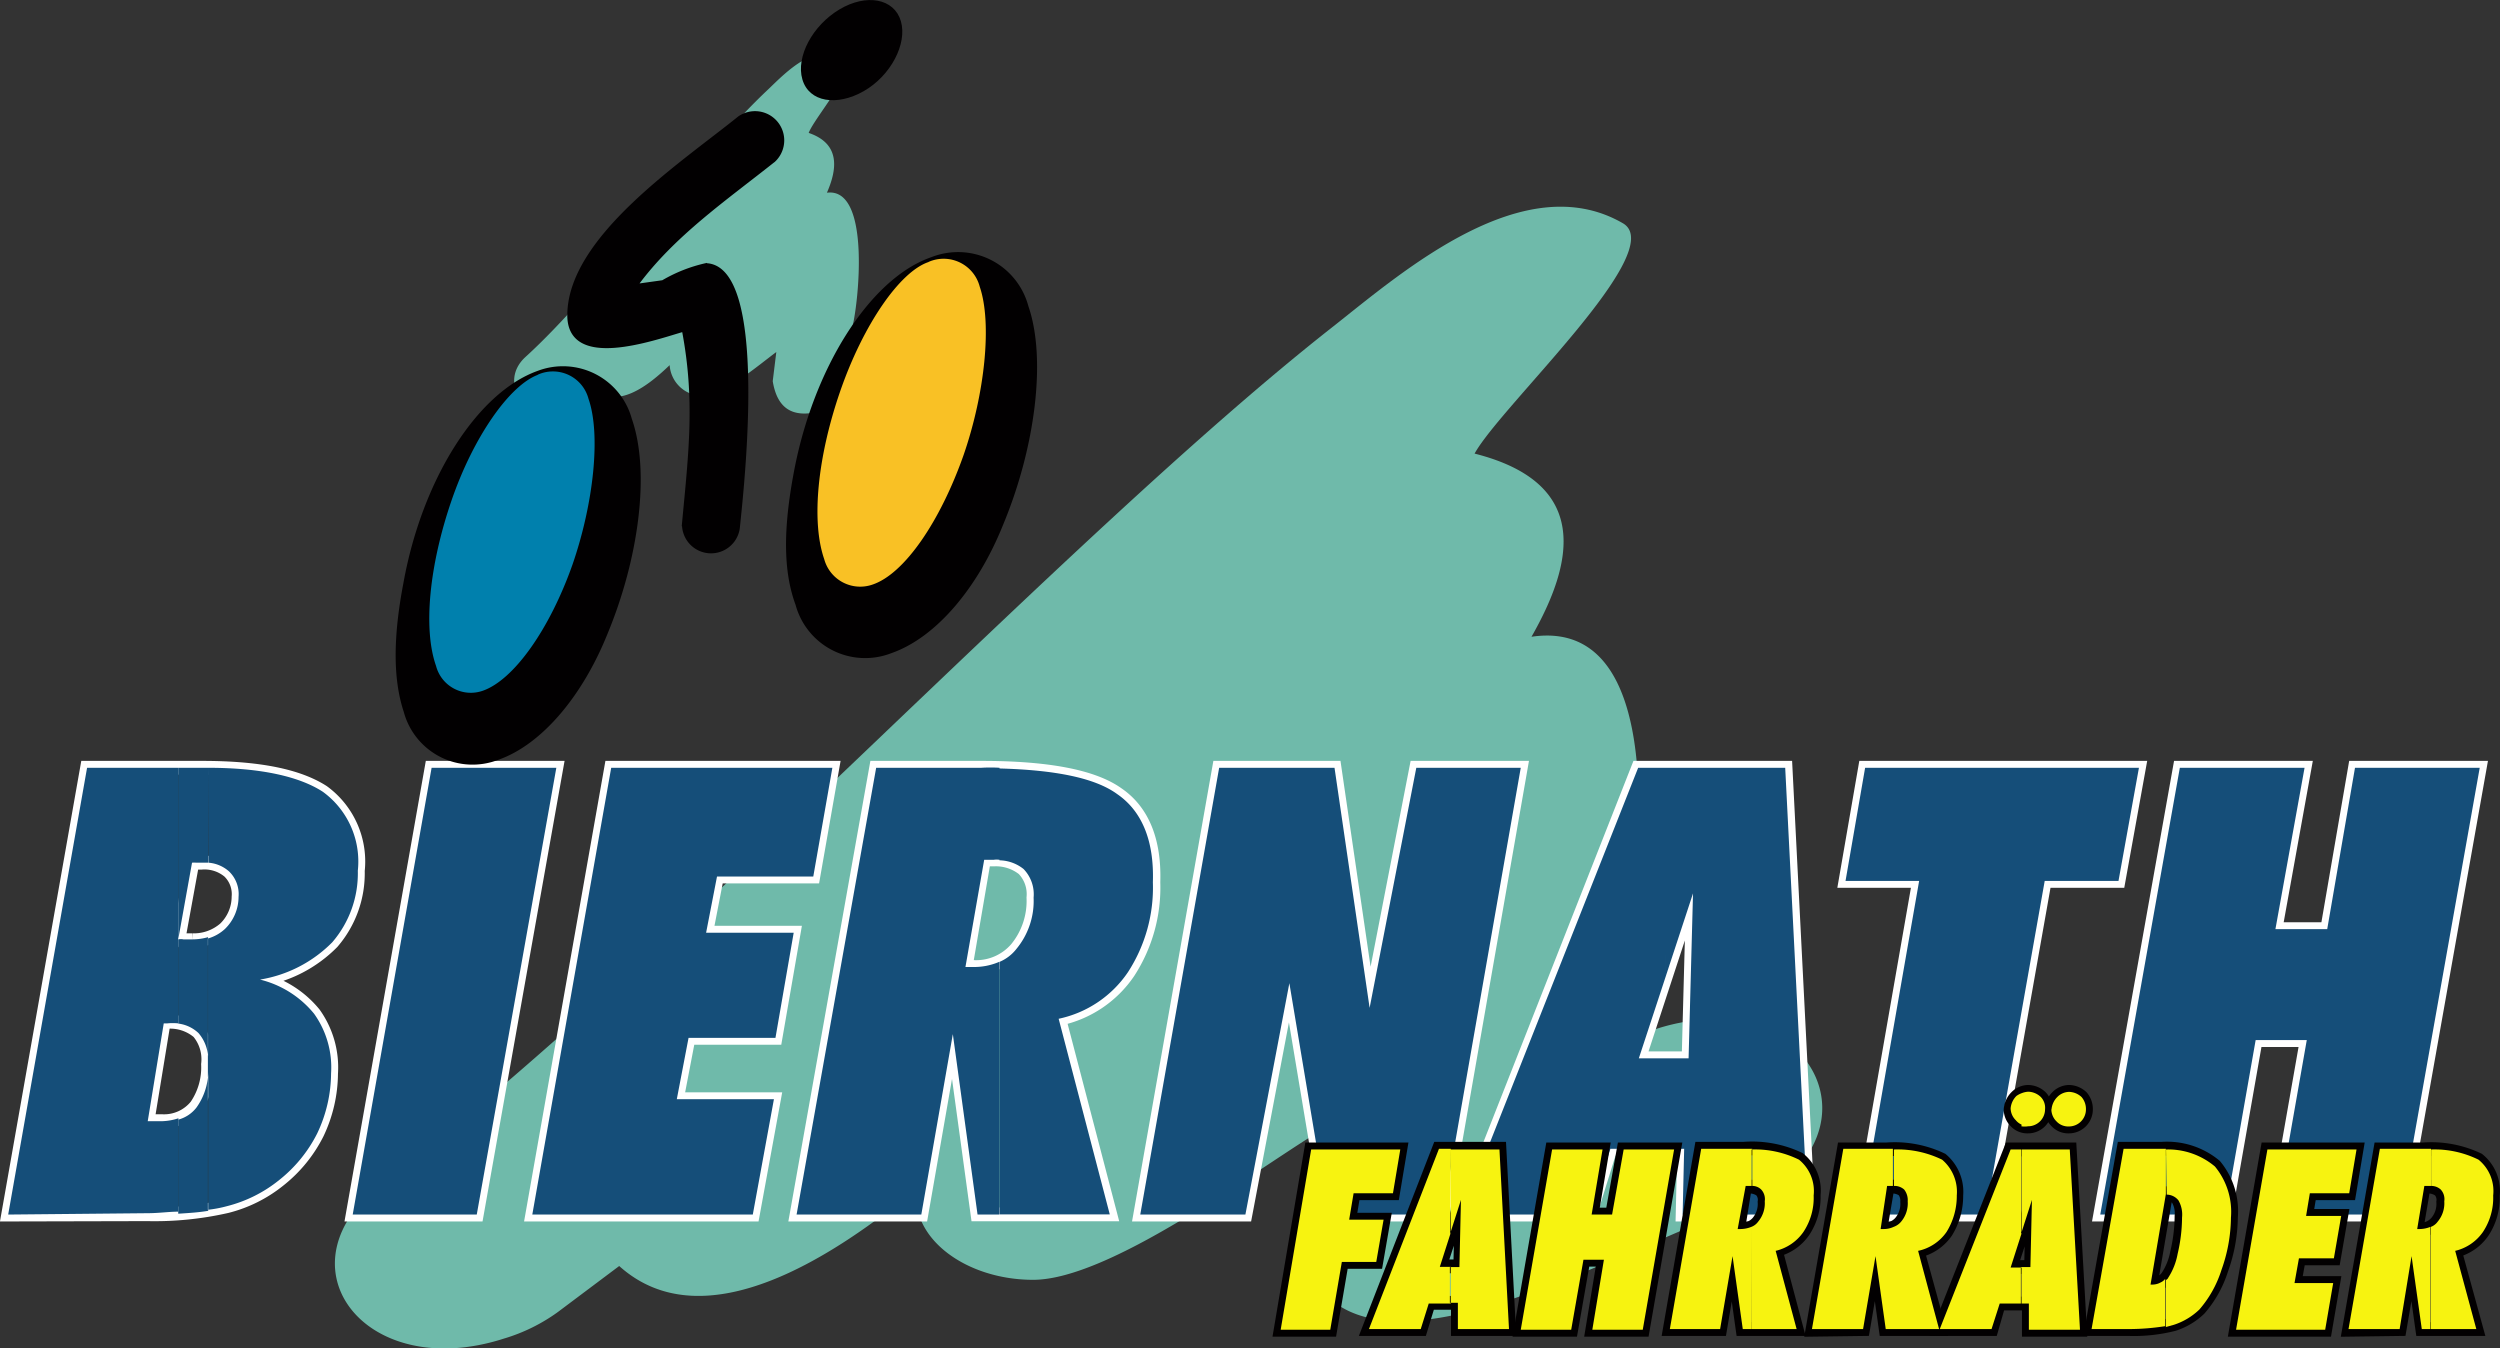 <svg xmlns="http://www.w3.org/2000/svg" viewBox="0 0 146.72 79.14"><rect x="0" y="0" width="146.72" height="79.14" fill="#333333" stroke="none"/><defs><style>.cls-1{fill:#6fbaaa;}.cls-1,.cls-10,.cls-11,.cls-2,.cls-3,.cls-4,.cls-5,.cls-6,.cls-7,.cls-8,.cls-9{fill-rule:evenodd;}.cls-10,.cls-2{fill:none;}.cls-2{stroke:#fff;stroke-width:0.81px;}.cls-3{fill:#154e79;}.cls-4,.cls-5,.cls-8,.cls-9{fill:#020001;}.cls-10,.cls-4,.cls-5,.cls-9{stroke:#020001;}.cls-4{stroke-width:1.36px;}.cls-5{stroke-width:1.38px;}.cls-6{fill:#0080ad;}.cls-7{fill:#f9c125;}.cls-9{stroke-width:0.13px;}.cls-10{stroke-width:0.81px;}.cls-11{fill:#f7f310;}</style></defs><title>Element 10</title><g id="Ebene_2" data-name="Ebene 2"><g id="SPONSOREN"><path class="cls-1" d="M29.57,78.56A10.46,10.46,0,0,0,32.74,77h0l3.6-2.7c5.05,4.54,12.81-.73,17.44-4.54-.34,3,3,5.35,6.85,5.35,4.41,0,12.64-6.13,16.49-8.52L76,71.87c1.59,11.31,16.15,2.83,25.62-.86h0c10-3.86,4.58-14.22-5.27-10.32-.69.26-1.5.47-2.31.68,1.5-4.07,5.57-25.45-4.16-24,2.44-4.28,3.56-9-3.34-10.75C88.09,23.81,98,14.69,95.24,13.1c-5.78-3.34-12.85,2.78-16.92,6C62.56,31.44,38.61,57.27,22.5,69.39h0C16.12,74.19,21.34,81.21,29.57,78.56Z"/><path class="cls-2" d="M.48,71.28,5.11,45.06h6.77c3.3,0,5.61.47,7.07,1.41A5.06,5.06,0,0,1,21,51.1a6.2,6.2,0,0,1-1.5,4.2,7.7,7.7,0,0,1-4.24,2.19,5.91,5.91,0,0,1,3.17,2,5.42,5.42,0,0,1,1,3.51,8.28,8.28,0,0,1-.81,3.51,8.17,8.17,0,0,1-2.23,2.74,8,8,0,0,1-3.08,1.54,19.08,19.08,0,0,1-4.67.47Zm8.18-5.48c.13,0,.26,0,.39,0s.3,0,.47,0a2.43,2.43,0,0,0,2-.9,4,4,0,0,0,.69-2.44,2.49,2.49,0,0,0-.56-1.89,2.57,2.57,0,0,0-1.84-.6H9.61l-.94,5.74Zm1.8-10.62a.72.72,0,0,1,.3,0h.51a2.78,2.78,0,0,0,1.93-.68A2.62,2.62,0,0,0,14,52.64a1.85,1.85,0,0,0-.56-1.5,2.25,2.25,0,0,0-1.63-.51h-.26a1.52,1.52,0,0,0-.26,0Z"/><polygon class="cls-2" points="20.7 71.28 25.33 45.06 32.65 45.06 27.98 71.28 20.7 71.28"/><polygon class="cls-2" points="31.24 71.28 35.87 45.06 48.85 45.06 47.73 51.44 42.08 51.44 41.44 54.74 46.58 54.74 45.51 60.91 40.41 60.91 39.72 64.51 45.42 64.51 44.18 71.28 31.24 71.28"/><path class="cls-2" d="M56.69,56.75h.39a3.13,3.13,0,0,0,2.57-1.07,4.41,4.41,0,0,0,1-3A2.13,2.13,0,0,0,60.07,51a2.61,2.61,0,0,0-1.76-.56c-.09,0-.13,0-.26,0h-.3l-1.07,6.25ZM46.75,71.28l4.67-26.22h6.17q5.85,0,8,1.54c1.46,1,2.18,2.74,2.1,5.18a9.12,9.12,0,0,1-1.46,5.27,6.54,6.54,0,0,1-4.07,2.74l3,11.48H57.37L55.92,60.69,54.07,71.28Z"/><polygon class="cls-2" points="66.92 71.28 71.55 45.06 78.32 45.06 80.38 59.15 83.12 45.06 89.25 45.06 84.66 71.28 77.94 71.28 75.67 57.7 73.09 71.28 66.92 71.28"/><path class="cls-2" d="M85.82,71.28,96.14,45.06h8.65l1.33,26.22H98.75l.09-3.86H94.51l-1.2,3.86Zm10.37-9.17H99.1l.26-9.68Z"/><polygon class="cls-2" points="116.53 71.28 109.21 71.28 112.63 51.7 108.31 51.7 109.46 45.06 125.53 45.06 124.33 51.7 120 51.7 116.53 71.28"/><polygon class="cls-2" points="123.26 71.28 127.93 45.06 135.25 45.06 133.54 54.53 136.58 54.53 138.21 45.06 145.53 45.06 140.87 71.28 133.58 71.28 135.38 61.04 132.38 61.04 130.58 71.28 123.26 71.28"/><path class="cls-3" d="M12.22,45.06c3.08,0,5.35.51,6.73,1.41A5.06,5.06,0,0,1,21,51.1a6.2,6.2,0,0,1-1.5,4.2,7.7,7.7,0,0,1-4.24,2.19,5.91,5.91,0,0,1,3.17,2,5.42,5.42,0,0,1,1,3.51,8.28,8.28,0,0,1-.81,3.51,8.17,8.17,0,0,1-2.23,2.74,8,8,0,0,1-3.08,1.54,7.31,7.31,0,0,1-1.11.21V55.08a2.48,2.48,0,0,0,1-.56A2.62,2.62,0,0,0,14,52.64a1.85,1.85,0,0,0-.56-1.5,2.06,2.06,0,0,0-1.2-.51Zm-1.76,0h1.76v5.57h-.69a1.52,1.52,0,0,0-.26,0l-.81,4.5a.72.72,0,0,1,.3,0h.51a3.36,3.36,0,0,0,.94-.13V62a2.34,2.34,0,0,0-.56-1.37,2.1,2.1,0,0,0-1.2-.56v-15Zm1.76,26c-.51.09-1.11.13-1.76.17V65.71A2,2,0,0,0,11.53,65a3.7,3.7,0,0,0,.69-2.1ZM.48,71.28,5.11,45.06h5.35v15a3.23,3.23,0,0,0-.64,0H9.61l-.94,5.74c.13,0,.26,0,.39,0s.3,0,.47,0a3.32,3.32,0,0,0,.94-.17v5.48c-.56,0-1.16.09-1.8.09Z"/><polygon class="cls-3" points="20.7 71.28 25.33 45.06 32.65 45.06 27.98 71.28 20.7 71.28"/><polygon class="cls-3" points="31.24 71.28 35.87 45.06 48.85 45.06 47.73 51.44 42.08 51.44 41.44 54.74 46.58 54.74 45.51 60.91 40.41 60.91 39.72 64.51 45.42 64.51 44.18 71.28 31.24 71.28"/><path class="cls-3" d="M58.66,56.45a2.47,2.47,0,0,0,1-.77,4.41,4.41,0,0,0,1-3A2.13,2.13,0,0,0,60.07,51a2.34,2.34,0,0,0-1.41-.51V45.1c3.3.09,5.61.56,6.9,1.5,1.46,1,2.18,2.74,2.1,5.18a9.12,9.12,0,0,1-1.46,5.27,6.54,6.54,0,0,1-4.07,2.74l3,11.48H58.66Zm-2,.3h.39a3.74,3.74,0,0,0,1.59-.3V71.28H57.37L55.92,60.69,54.07,71.28H46.75l4.67-26.22h6.17a8.52,8.52,0,0,1,1.07,0v5.4a1.06,1.06,0,0,0-.34,0c-.09,0-.13,0-.26,0h-.3Z"/><polygon class="cls-3" points="66.92 71.28 71.55 45.06 78.32 45.06 80.38 59.15 83.12 45.06 89.25 45.06 84.66 71.28 77.94 71.28 75.67 57.7 73.09 71.28 66.92 71.28"/><path class="cls-3" d="M97.77,45.06h7l1.33,26.22H98.75l.09-3.86H97.77V62.11H99.1l.26-9.68-1.59,4.84Zm-12,26.22L96.14,45.06h1.63V57.27l-1.59,4.84h1.59v5.31H94.51l-1.2,3.86Z"/><polygon class="cls-3" points="116.53 71.28 109.21 71.28 112.63 51.7 108.31 51.7 109.46 45.06 125.53 45.06 124.33 51.7 120 51.7 116.53 71.28"/><polygon class="cls-3" points="123.26 71.28 127.93 45.06 135.25 45.06 133.54 54.53 136.58 54.53 138.21 45.06 145.53 45.06 140.87 71.28 133.58 71.28 135.38 61.04 132.38 61.04 130.58 71.28 123.26 71.28"/><path class="cls-1" d="M32.91,24a2.1,2.1,0,0,0,.86-.47h0l.9-.86c1.46,1.54,3.43-.09,4.63-1.24a1.93,1.93,0,0,0,1.93,1.8c1.2,0,3.34-1.84,4.33-2.57l-.21,1.71c.6,3.68,4.41,1.07,6.9,0h0c2.61-1.16,1-4.54-1.58-3.43a2.82,2.82,0,0,1-.64.21c.34-1.28,1.11-8.18-1.5-7.84.6-1.37.81-2.87-1.07-3.51.34-.9,2.87-3.77,2.1-4.33-1.63-1.11-3.43.77-4.46,1.76C41,9.07,35,17.17,30.85,20.94h0C29.23,22.4,30.77,24.75,32.91,24Z"/><path class="cls-4" d="M31.8,22.4c-3.26,1.16-6.38,6-7.45,11.91-.6,3.13-.6,5.48,0,7.28a3.5,3.5,0,0,0,4.67,2.36c2.31-.81,4.58-3.47,6-7,1.8-4.33,2.44-9.25,1.41-12.17A3.51,3.51,0,0,0,31.8,22.4Z"/><path class="cls-5" d="M54.84,15.76c-3.26,1.16-6.47,6.13-7.58,12.12-.6,3.21-.6,5.57.09,7.41a3.54,3.54,0,0,0,4.71,2.4c2.36-.81,4.71-3.51,6.17-7.15,1.84-4.41,2.48-9.47,1.46-12.38a3.58,3.58,0,0,0-4.84-2.4Z"/><path class="cls-6" d="M31.54,22a2.16,2.16,0,0,1,3,1.41c.73,2.1.3,6.13-.94,9.72-1.33,3.77-3.43,6.77-5.27,7.41a2.11,2.11,0,0,1-2.74-1.46c-.77-2.19-.39-5.91.9-9.68s3.43-6.81,5.1-7.41Z"/><path class="cls-7" d="M54.5,15.37a2.19,2.19,0,0,1,3,1.46c.73,2.14.3,6.25-.94,9.85-1.37,3.9-3.47,7-5.36,7.63a2.19,2.19,0,0,1-2.83-1.5c-.77-2.23-.39-6,.94-9.85s3.47-7,5.18-7.58Z"/><path class="cls-8" d="M47.09,4.66c-.39-1.33.6-3.17,2.18-4.11s3.21-.64,3.6.69-.6,3.21-2.18,4.11S47.48,6,47.09,4.66Z"/><path class="cls-9" d="M45.42,9.46a1.65,1.65,0,0,0-2.06-2.57c-3.34,2.7-9.9,7-10,11.52-.09,3.34,5,1.5,6.73,1,.77,4.07.39,7.15,0,11.31h0a1.64,1.64,0,0,0,3.26.3h0c.26-2.53,1.71-15.42-1.93-15.51a8.83,8.83,0,0,0-2.53,1l-1.5.21c2.14-2.91,5.18-5,8-7.24Z"/><polygon class="cls-10" points="75.16 78.04 76.95 67.46 82.18 67.46 81.75 70.03 79.44 70.03 79.18 71.58 81.2 71.58 80.77 74.06 78.75 74.06 78.07 78.04 75.16 78.04"/><path class="cls-10" d="M80.34,78l4.11-10.58H88L88.56,78h-3l0-1.54H83.85L83.38,78Zm4.16-3.68h1.2l.09-3.94Z"/><polygon class="cls-10" points="89.25 78.04 91.09 67.46 94.05 67.46 93.41 71.28 94.61 71.28 95.29 67.46 98.25 67.46 96.41 78.04 93.45 78.04 94.13 73.93 92.93 73.93 92.21 78.04 89.25 78.04"/><path class="cls-10" d="M102,72.17h.17a1.27,1.27,0,0,0,1-.43,1.68,1.68,0,0,0,.39-1.2.83.83,0,0,0-.21-.69,1.14,1.14,0,0,0-.73-.21h-.21L102,72.17ZM98,78l1.84-10.58h2.48a6.4,6.4,0,0,1,3.26.6,2.37,2.37,0,0,1,.86,2.1,3.62,3.62,0,0,1-.6,2.14,2.75,2.75,0,0,1-1.63,1.11L105.44,78h-3.17l-.6-4.28L100.95,78Z"/><path class="cls-10" d="M110.37,72.17h.17a1.27,1.27,0,0,0,1-.43,1.68,1.68,0,0,0,.39-1.2,1,1,0,0,0-.21-.69,1.14,1.14,0,0,0-.73-.21h-.21l-.43,2.53Zm-4,5.87,1.84-10.58h2.48a6.4,6.4,0,0,1,3.26.6,2.48,2.48,0,0,1,.86,2.1,4,4,0,0,1-.6,2.14,2.72,2.72,0,0,1-1.67,1.11L113.8,78h-3.13l-.6-4.28L109.34,78Z"/><path class="cls-10" d="M113.84,78,118,67.46h3.47l.6,10.58h-3l0-1.54h-1.76L116.88,78ZM118,74.36h1.2l.09-3.94L118,74.36Zm2.4-9.25a1.16,1.16,0,0,1,.34-.73,1,1,0,0,1,.69-.3,1.12,1.12,0,0,1,.73.3,1.08,1.08,0,0,1,.26.73,1,1,0,0,1-1,1,.94.94,0,0,1-.73-.3,1,1,0,0,1-.3-.69Zm-2.4,0a1.16,1.16,0,0,1,.34-.73,1,1,0,0,1,.69-.3,1.11,1.11,0,0,1,.73.3.91.91,0,0,1,.26.73,1,1,0,0,1-1,1,.94.94,0,0,1-.73-.3A1,1,0,0,1,118,65.11Z"/><path class="cls-10" d="M122.75,78l1.88-10.58h2.23a4.41,4.41,0,0,1,3.13,1,4.18,4.18,0,0,1,.94,3,9.34,9.34,0,0,1-.56,3.08,6.54,6.54,0,0,1-1.29,2.31,3.89,3.89,0,0,1-1.5.9A9.45,9.45,0,0,1,125,78Zm3.47-2.61a0,0,0,0,1,0,0h.09a1.1,1.1,0,0,0,.9-.47,3.83,3.83,0,0,0,.56-1.41,9.44,9.44,0,0,0,.26-2.14,1.67,1.67,0,0,0-.21-1,.89.89,0,0,0-.69-.34Z"/><polygon class="cls-10" points="131.23 78.04 133.07 67.46 138.3 67.46 137.87 70.03 135.56 70.03 135.34 71.36 137.4 71.36 136.97 73.85 134.92 73.85 134.66 75.3 136.93 75.3 136.46 78.04 131.23 78.04"/><path class="cls-10" d="M141.86,72.17H142a1.27,1.27,0,0,0,1-.43,1.68,1.68,0,0,0,.39-1.2.83.83,0,0,0-.21-.69,1.14,1.14,0,0,0-.73-.21h-.21l-.43,2.53Zm-4,5.87,1.84-10.58h2.48a6.4,6.4,0,0,1,3.26.6,2.37,2.37,0,0,1,.86,2.1,3.63,3.63,0,0,1-.6,2.14,2.75,2.75,0,0,1-1.63,1.11L145.33,78h-3.17l-.6-4.28L140.83,78Z"/><polygon class="cls-11" points="75.16 78.04 76.95 67.46 82.18 67.46 81.75 70.03 79.44 70.03 79.18 71.58 81.2 71.58 80.77 74.06 78.75 74.06 78.07 78.04 75.16 78.04"/><path class="cls-11" d="M85.14,67.46H88L88.56,78h-3l0-1.54h-.47V74.36h.56l.09-3.94-.64,2ZM80.34,78l4.11-10.58h.69v4.93l-.64,2h.64V76.5H83.85L83.38,78Z"/><polygon class="cls-11" points="89.25 78.04 91.09 67.46 94.05 67.46 93.41 71.28 94.61 71.28 95.29 67.46 98.25 67.46 96.41 78.04 93.45 78.04 94.13 73.93 92.93 73.93 92.21 78.04 89.25 78.04"/><path class="cls-11" d="M102.79,72a.86.86,0,0,0,.39-.3,1.68,1.68,0,0,0,.39-1.2.83.83,0,0,0-.21-.69.74.74,0,0,0-.56-.21V67.46a5.83,5.83,0,0,1,2.78.6,2.37,2.37,0,0,1,.86,2.1,3.62,3.62,0,0,1-.6,2.14,2.75,2.75,0,0,1-1.63,1.11L105.44,78h-2.66Zm-.81.13h.17a1.72,1.72,0,0,0,.64-.13v6h-.51l-.6-4.28L100.95,78H98l1.84-10.58h3v2.18h-.39Z"/><path class="cls-11" d="M111.14,72a1,1,0,0,0,.43-.3,1.68,1.68,0,0,0,.39-1.2,1,1,0,0,0-.21-.69.85.85,0,0,0-.6-.21V67.46a6,6,0,0,1,2.83.6,2.48,2.48,0,0,1,.86,2.1,4,4,0,0,1-.6,2.14,2.72,2.72,0,0,1-1.67,1.11L113.8,78h-2.66Zm-.77.13h.17a1.38,1.38,0,0,0,.6-.13v6h-.47l-.6-4.28L109.34,78h-3l1.84-10.58h2.91v2.18h-.34Z"/><path class="cls-11" d="M118.64,67.46h2.83l.6,10.58h-3l0-1.54h-.47V74.36h.56l.09-3.94-.64,2V67.46Zm0-1.41V64.16a1.27,1.27,0,0,1,.39-.09,1.11,1.11,0,0,1,.73.3.91.91,0,0,1,.26.73,1,1,0,0,1-1,1,1.19,1.19,0,0,1-.39,0Zm1.76-.94a1.16,1.16,0,0,1,.34-.73,1,1,0,0,1,.69-.3,1.12,1.12,0,0,1,.73.3,1.08,1.08,0,0,1,.26.73,1,1,0,0,1-1,1,.94.94,0,0,1-.73-.3A1,1,0,0,1,120.39,65.11ZM113.84,78,118,67.46h.64v4.93l-.64,2h.64V76.5h-1.28L116.88,78Zm4.8-13.88V66a.91.91,0,0,1-.34-.26,1,1,0,0,1-.3-.69,1.16,1.16,0,0,1,.34-.73A1.3,1.3,0,0,1,118.64,64.16Z"/><path class="cls-11" d="M127.12,67.46a4.27,4.27,0,0,1,2.87,1,4.18,4.18,0,0,1,.94,3,9.34,9.34,0,0,1-.56,3.08,6.54,6.54,0,0,1-1.29,2.31,3.89,3.89,0,0,1-1.5.9l-.47.13V75.13s.13-.09.13-.13a3.83,3.83,0,0,0,.56-1.41,9.44,9.44,0,0,0,.26-2.14,1.67,1.67,0,0,0-.21-1,.89.89,0,0,0-.69-.34l0,0ZM122.75,78l1.88-10.58h2.48v2.66l-.9,5.31a0,0,0,0,1,0,0h.09a1,1,0,0,0,.51-.13.63.63,0,0,0,.26-.21v2.78A13.66,13.66,0,0,1,125,78Z"/><polygon class="cls-11" points="131.23 78.04 133.07 67.46 138.3 67.46 137.87 70.03 135.56 70.03 135.34 71.36 137.4 71.36 136.97 73.85 134.92 73.85 134.66 75.3 136.93 75.3 136.46 78.04 131.23 78.04"/><path class="cls-11" d="M142.67,72a.86.86,0,0,0,.39-.3,1.68,1.68,0,0,0,.39-1.2.83.83,0,0,0-.21-.69.82.82,0,0,0-.56-.21V67.46a5.83,5.83,0,0,1,2.78.6,2.37,2.37,0,0,1,.86,2.1,3.63,3.63,0,0,1-.6,2.14,2.75,2.75,0,0,1-1.63,1.11L145.33,78h-2.66Zm-.81.13H142a1.72,1.72,0,0,0,.64-.13v6h-.51l-.6-4.28L140.83,78h-3l1.84-10.58h3v2.18h-.39Z"/></g></g></svg>